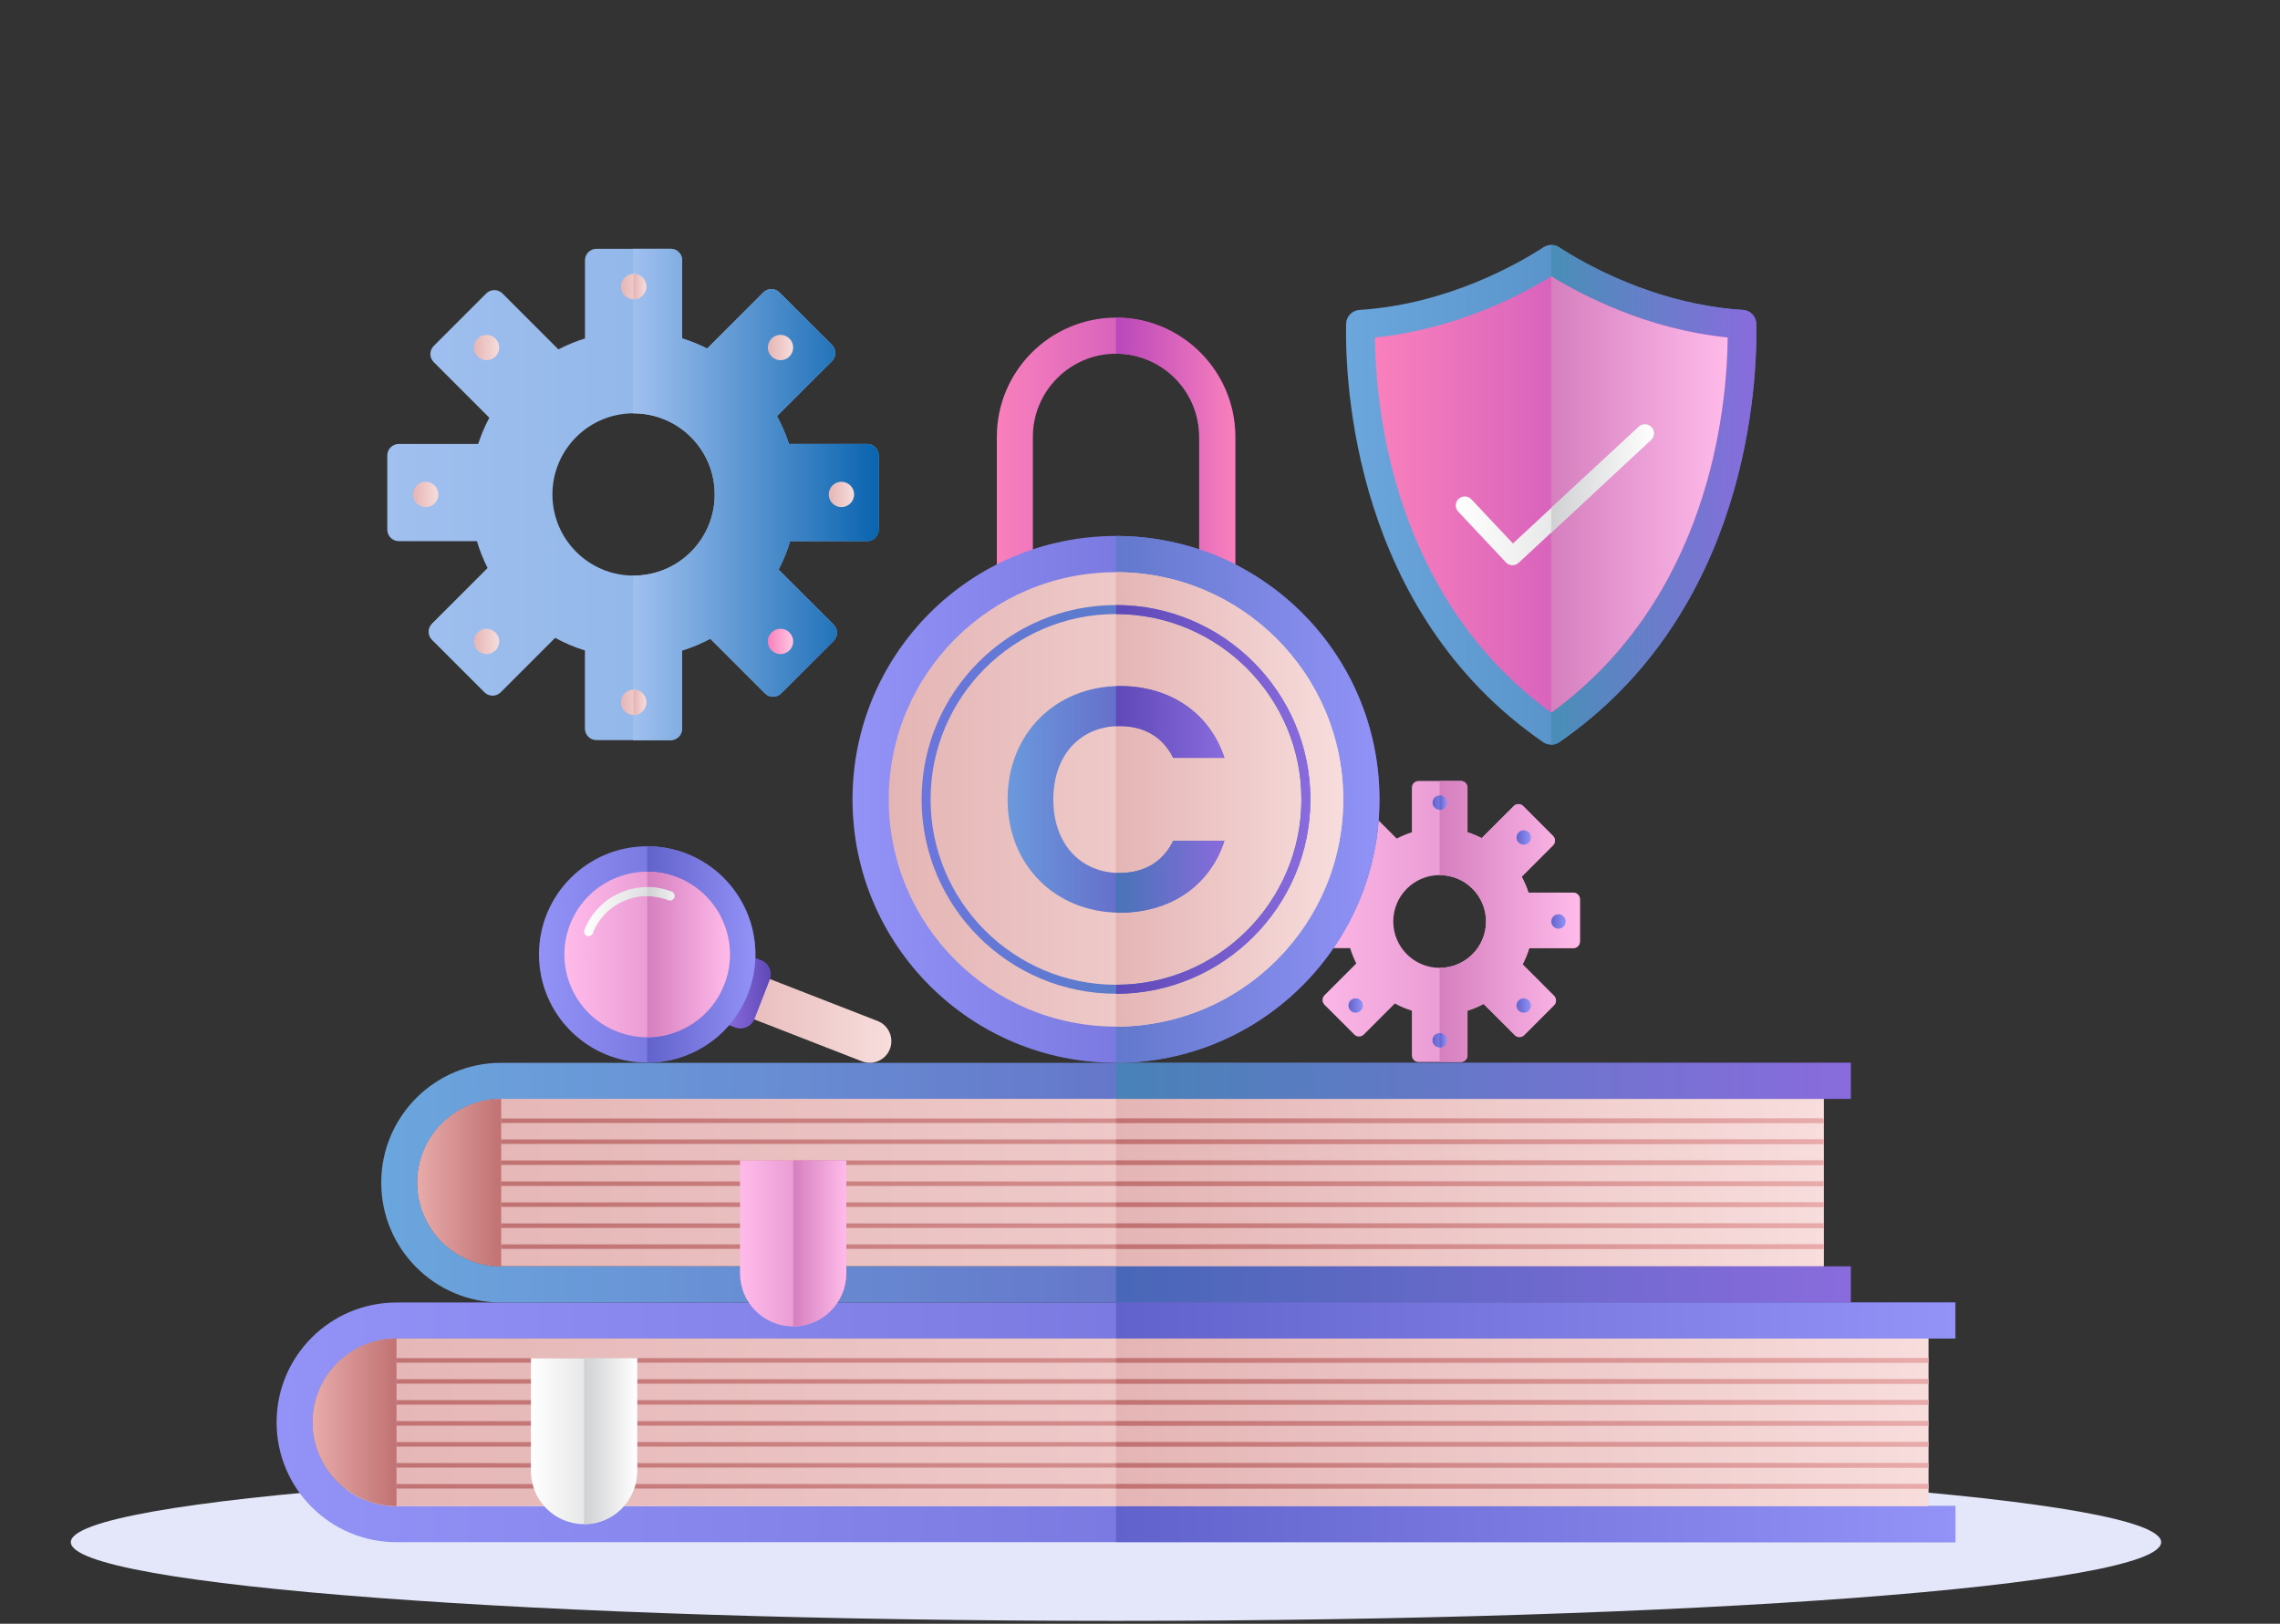 <?xml version="1.0" encoding="UTF-8"?> <svg xmlns="http://www.w3.org/2000/svg" width="358" height="255" viewBox="0 0 358 255" fill="none"><rect x="0" y="0" width="358" height="255" fill="#333333" stroke="none"/> <g clip-path="url(#clip0_88_4206)"> <path d="M175.229 254.55C265.865 254.55 339.339 249.016 339.339 242.19C339.339 235.364 265.865 229.83 175.229 229.83C84.594 229.83 11.119 235.364 11.119 242.19C11.119 249.016 84.594 254.55 175.229 254.55Z" fill="#E4E7F9"></path> <path d="M78.68 198.88C71.43 198.88 65.519 192.98 65.519 185.72C65.519 178.46 71.419 172.56 78.68 172.56H286.35V198.87H78.68V198.88Z" fill="url(#paint0_linear_88_4206)"></path> <path d="M286.35 172.569H175.23V198.879H286.35V172.569Z" fill="url(#paint1_linear_88_4206)"></path> <path d="M273.659 48.67C259.659 47.79 248.419 41.2 244.799 38.83C244.049 38.34 243.089 38.34 242.339 38.83C238.719 41.19 227.489 47.78 213.479 48.67C212.299 48.74 211.379 49.7 211.359 50.88C211.189 59.95 212.499 95.99 242.299 116.56C243.059 117.08 244.069 117.08 244.829 116.56C274.629 95.99 275.939 59.95 275.769 50.88C275.759 49.69 274.839 48.74 273.659 48.67Z" fill="url(#paint2_linear_88_4206)"></path> <path d="M273.66 48.67C259.66 47.79 248.42 41.2 244.8 38.83C244.43 38.59 244 38.46 243.57 38.46V116.94C244.01 116.94 244.45 116.81 244.83 116.55C274.63 95.98 275.94 59.94 275.77 50.87C275.76 49.69 274.84 48.74 273.66 48.67Z" fill="url(#paint3_linear_88_4206)"></path> <path d="M243.579 111.91C218.869 93.93 215.999 64.47 215.879 53C228.539 51.72 238.719 46.39 243.579 43.4C248.429 46.39 258.619 51.72 271.279 53C271.159 64.47 268.289 93.93 243.579 111.91Z" fill="url(#paint4_linear_88_4206)"></path> <path d="M136.171 69.72H123.881C123.381 68.2 122.751 66.73 122.001 65.35L130.631 56.72C131.341 56.01 131.341 54.86 130.631 54.16L122.401 45.93C121.691 45.22 120.541 45.22 119.841 45.93L111.031 54.74C109.781 54.11 108.471 53.57 107.111 53.15V40.88C107.111 39.88 106.301 39.07 105.301 39.07H93.66C92.66 39.07 91.85 39.88 91.85 40.88V53.15C90.4 53.6 89.01 54.18 87.68 54.87L78.9 46.09C78.191 45.38 77.04 45.38 76.341 46.09L68.111 54.32C67.4 55.03 67.4 56.18 68.111 56.88L76.831 65.6C76.13 66.91 75.55 68.29 75.081 69.72H62.62C61.62 69.72 60.81 70.53 60.81 71.53V83.17C60.81 84.17 61.62 84.98 62.62 84.98H74.88C75.32 86.45 75.88 87.86 76.561 89.2L67.831 97.93C67.121 98.64 67.121 99.79 67.831 100.49L76.061 108.72C76.77 109.43 77.921 109.43 78.621 108.72L87.171 100.17C88.65 100.98 90.21 101.65 91.841 102.15V114.42C91.841 115.42 92.65 116.23 93.65 116.23H105.291C106.291 116.23 107.101 115.42 107.101 114.42V102.15C108.641 101.67 110.121 101.05 111.521 100.3L120.101 108.88C120.811 109.59 121.961 109.59 122.661 108.88L130.891 100.65C131.601 99.94 131.601 98.79 130.891 98.09L122.251 89.45C122.991 88.03 123.601 86.54 124.061 84.98H136.161C137.161 84.98 137.971 84.17 137.971 83.17V71.54C137.981 70.53 137.171 69.72 136.171 69.72ZM99.481 90.39C92.441 90.39 86.74 84.69 86.74 77.65C86.74 70.61 92.441 64.91 99.481 64.91C106.521 64.91 112.221 70.61 112.221 77.65C112.221 84.69 106.511 90.39 99.481 90.39Z" fill="url(#paint5_linear_88_4206)"></path> <path d="M136.17 69.72H123.88C123.38 68.2 122.75 66.73 122 65.35L130.63 56.72C131.34 56.01 131.34 54.86 130.63 54.16L122.4 45.93C121.69 45.22 120.54 45.22 119.84 45.93L111.03 54.74C109.78 54.11 108.47 53.57 107.11 53.15V40.88C107.11 39.88 106.3 39.07 105.3 39.07H99.4V64.92C99.43 64.92 99.45 64.92 99.48 64.92C106.52 64.92 112.22 70.62 112.22 77.66C112.22 84.7 106.52 90.4 99.48 90.4C99.45 90.4 99.43 90.4 99.4 90.4V116.25H105.3C106.3 116.25 107.11 115.44 107.11 114.44V102.17C108.65 101.69 110.13 101.07 111.53 100.32L120.11 108.9C120.82 109.61 121.97 109.61 122.67 108.9L130.9 100.67C131.61 99.96 131.61 98.81 130.9 98.11L122.26 89.47C123 88.05 123.61 86.56 124.07 85H136.17C137.17 85 137.98 84.19 137.98 83.19V71.54C137.98 70.53 137.17 69.72 136.17 69.72Z" fill="url(#paint6_linear_88_4206)"></path> <path d="M97.49 110.291C97.49 109.191 98.38 108.301 99.48 108.301C100.58 108.301 101.47 109.191 101.47 110.291C101.47 111.391 100.58 112.281 99.48 112.281C98.38 112.281 97.49 111.391 97.49 110.291Z" fill="url(#paint7_linear_88_4206)"></path> <path d="M99.48 47.001C100.579 47.001 101.47 46.11 101.47 45.011C101.47 43.911 100.579 43.02 99.48 43.02C98.381 43.02 97.49 43.911 97.49 45.011C97.49 46.11 98.381 47.001 99.48 47.001Z" fill="url(#paint8_linear_88_4206)"></path> <path d="M99.481 47.001C100.58 47.001 101.47 46.111 101.47 45.011C101.47 43.91 100.58 43.02 99.481 43.02V47.001Z" fill="url(#paint9_linear_88_4206)"></path> <path d="M99.481 112.281C100.58 112.281 101.47 111.391 101.47 110.291C101.47 109.191 100.58 108.301 99.481 108.301V112.281Z" fill="url(#paint10_linear_88_4206)"></path> <path d="M123.959 55.981C123.179 56.761 121.929 56.761 121.149 55.981C120.369 55.201 120.369 53.951 121.149 53.171C121.929 52.391 123.179 52.391 123.959 53.171C124.739 53.951 124.729 55.201 123.959 55.981Z" fill="url(#paint11_linear_88_4206)"></path> <path d="M132.119 79.64C131.019 79.64 130.129 78.75 130.129 77.65C130.129 76.55 131.019 75.66 132.119 75.66C133.219 75.66 134.109 76.55 134.109 77.65C134.109 78.75 133.209 79.64 132.119 79.64Z" fill="url(#paint12_linear_88_4206)"></path> <path d="M66.84 79.64C67.94 79.64 68.83 78.75 68.83 77.65C68.83 76.55 67.94 75.66 66.84 75.66C65.74 75.66 64.85 76.55 64.85 77.65C64.85 78.75 65.74 79.64 66.84 79.64Z" fill="url(#paint13_linear_88_4206)"></path> <path d="M121.149 102.14C120.369 101.36 120.369 100.11 121.149 99.33C121.929 98.55 123.179 98.55 123.959 99.33C124.739 100.11 124.739 101.36 123.959 102.14C123.179 102.91 121.929 102.91 121.149 102.14Z" fill="url(#paint14_linear_88_4206)"></path> <path d="M74.99 99.33C75.77 98.55 77.02 98.55 77.8 99.33C78.58 100.11 78.58 101.36 77.8 102.14C77.02 102.92 75.77 102.92 74.99 102.14C74.22 101.36 74.22 100.11 74.99 99.33Z" fill="url(#paint15_linear_88_4206)"></path> <path d="M77.799 53.17C78.579 53.95 78.579 55.2 77.799 55.98C77.019 56.76 75.769 56.76 74.989 55.98C74.209 55.2 74.209 53.95 74.989 53.17C75.769 52.4 77.019 52.4 77.799 53.17Z" fill="url(#paint16_linear_88_4206)"></path> <path d="M247.029 140.18H239.999C239.719 139.31 239.359 138.47 238.929 137.68L243.859 132.75C244.259 132.35 244.259 131.69 243.859 131.28L239.159 126.58C238.759 126.18 238.099 126.18 237.689 126.58L232.649 131.62C231.929 131.26 231.189 130.94 230.419 130.7V123.69C230.419 123.12 229.959 122.65 229.379 122.65H222.729C222.159 122.65 221.689 123.11 221.689 123.69V130.7C220.859 130.96 220.069 131.3 219.309 131.69L214.279 126.66C213.879 126.26 213.219 126.26 212.809 126.66L208.109 131.36C207.709 131.76 207.709 132.42 208.109 132.83L213.099 137.82C212.699 138.57 212.369 139.36 212.099 140.17H204.979C204.409 140.17 203.939 140.63 203.939 141.21V147.86C203.939 148.43 204.399 148.9 204.979 148.9H211.999C212.249 149.74 212.579 150.54 212.959 151.31L207.959 156.31C207.559 156.71 207.559 157.37 207.959 157.78L212.659 162.48C213.059 162.88 213.719 162.88 214.129 162.48L219.019 157.59C219.859 158.05 220.759 158.43 221.689 158.73V165.74C221.689 166.31 222.149 166.78 222.729 166.78H229.379C229.949 166.78 230.419 166.32 230.419 165.74V158.73C231.299 158.46 232.139 158.1 232.949 157.67L237.849 162.57C238.249 162.97 238.909 162.97 239.319 162.57L244.019 157.87C244.419 157.47 244.419 156.81 244.019 156.4L239.079 151.46C239.499 150.65 239.849 149.8 240.119 148.91H247.039C247.609 148.91 248.079 148.45 248.079 147.87V141.22C248.069 140.64 247.599 140.18 247.029 140.18ZM226.049 151.99C222.029 151.99 218.769 148.73 218.769 144.71C218.769 140.69 222.029 137.43 226.049 137.43C230.069 137.43 233.329 140.69 233.329 144.71C233.339 148.73 230.079 151.99 226.049 151.99Z" fill="url(#paint17_linear_88_4206)"></path> <path d="M247.029 140.18H239.999C239.719 139.31 239.359 138.47 238.929 137.68L243.859 132.75C244.259 132.35 244.259 131.69 243.859 131.28L239.159 126.58C238.759 126.18 238.099 126.18 237.689 126.58L232.649 131.62C231.929 131.26 231.189 130.94 230.419 130.7V123.69C230.419 123.12 229.959 122.65 229.379 122.65H226.049V137.43C230.069 137.43 233.329 140.69 233.329 144.71C233.329 148.73 230.069 151.99 226.049 151.99V166.77H229.379C229.949 166.77 230.419 166.31 230.419 165.73V158.72C231.299 158.45 232.139 158.09 232.949 157.66L237.849 162.56C238.249 162.96 238.909 162.96 239.319 162.56L244.019 157.86C244.419 157.46 244.419 156.8 244.019 156.39L239.079 151.45C239.499 150.64 239.849 149.79 240.119 148.9H247.039C247.609 148.9 248.079 148.44 248.079 147.86V141.21C248.069 140.64 247.599 140.18 247.029 140.18Z" fill="url(#paint18_linear_88_4206)"></path> <path d="M226.05 164.5C226.674 164.5 227.18 163.994 227.18 163.37C227.18 162.746 226.674 162.24 226.05 162.24C225.426 162.24 224.92 162.746 224.92 163.37C224.92 163.994 225.426 164.5 226.05 164.5Z" fill="url(#paint19_linear_88_4206)"></path> <path d="M227.19 126.05C227.19 126.68 226.68 127.18 226.06 127.18C225.44 127.18 224.93 126.67 224.93 126.05C224.93 125.42 225.44 124.92 226.06 124.92C226.68 124.92 227.19 125.43 227.19 126.05Z" fill="url(#paint20_linear_88_4206)"></path> <path d="M226.049 127.19C226.679 127.19 227.179 126.68 227.179 126.06C227.179 125.43 226.669 124.93 226.049 124.93V127.19Z" fill="url(#paint21_linear_88_4206)"></path> <path d="M226.049 164.51C226.679 164.51 227.179 164 227.179 163.38C227.179 162.75 226.669 162.25 226.049 162.25V164.51Z" fill="url(#paint22_linear_88_4206)"></path> <path d="M239.249 132.65C239.873 132.65 240.379 132.144 240.379 131.52C240.379 130.896 239.873 130.39 239.249 130.39C238.625 130.39 238.119 130.896 238.119 131.52C238.119 132.144 238.625 132.65 239.249 132.65Z" fill="url(#paint23_linear_88_4206)"></path> <path d="M244.71 145.84C245.334 145.84 245.84 145.334 245.84 144.71C245.84 144.086 245.334 143.58 244.71 143.58C244.086 143.58 243.58 144.086 243.58 144.71C243.58 145.334 244.086 145.84 244.71 145.84Z" fill="url(#paint24_linear_88_4206)"></path> <path d="M207.39 145.84C208.014 145.84 208.52 145.334 208.52 144.71C208.52 144.086 208.014 143.58 207.39 143.58C206.766 143.58 206.26 144.086 206.26 144.71C206.26 145.334 206.766 145.84 207.39 145.84Z" fill="url(#paint25_linear_88_4206)"></path> <path d="M239.249 159.04C239.873 159.04 240.379 158.534 240.379 157.91C240.379 157.286 239.873 156.78 239.249 156.78C238.625 156.78 238.119 157.286 238.119 157.91C238.119 158.534 238.625 159.04 239.249 159.04Z" fill="url(#paint26_linear_88_4206)"></path> <path d="M212.86 159.04C213.485 159.04 213.99 158.534 213.99 157.91C213.99 157.286 213.485 156.78 212.86 156.78C212.236 156.78 211.73 157.286 211.73 157.91C211.73 158.534 212.236 159.04 212.86 159.04Z" fill="url(#paint27_linear_88_4206)"></path> <path d="M212.86 132.65C213.485 132.65 213.99 132.144 213.99 131.52C213.99 130.896 213.485 130.39 212.86 130.39C212.236 130.39 211.73 130.896 211.73 131.52C211.73 132.144 212.236 132.65 212.86 132.65Z" fill="url(#paint28_linear_88_4206)"></path> <path d="M62.25 210.21H307.03V204.55H62.25C51.86 204.55 43.43 212.98 43.43 223.37C43.43 233.76 51.86 242.19 62.25 242.19H307.03V236.53H62.25C55 236.53 49.09 230.63 49.09 223.37C49.1 216.11 55 210.21 62.25 210.21Z" fill="url(#paint29_linear_88_4206)"></path> <path d="M62.25 236.52C55 236.52 49.09 230.62 49.09 223.36C49.09 216.1 54.99 210.2 62.25 210.2H302.78V236.51H62.25V236.52Z" fill="url(#paint30_linear_88_4206)"></path> <path d="M49.1 223.37C49.1 230.62 55 236.53 62.26 236.53V210.22C55 210.21 49.1 216.11 49.1 223.37Z" fill="url(#paint31_linear_88_4206)"></path> <path d="M78.679 172.57H290.599V166.91H78.679C68.289 166.91 59.859 175.34 59.859 185.73C59.859 196.12 68.289 204.55 78.679 204.55H290.599V198.89H78.679C71.429 198.89 65.519 192.99 65.519 185.73C65.529 178.47 71.429 172.57 78.679 172.57Z" fill="url(#paint32_linear_88_4206)"></path> <path d="M286.35 175.65H78.68V176.36H286.35V175.65Z" fill="url(#paint33_linear_88_4206)"></path> <path d="M286.35 178.94H78.68V179.65H286.35V178.94Z" fill="url(#paint34_linear_88_4206)"></path> <path d="M286.35 182.24H78.68V182.95H286.35V182.24Z" fill="url(#paint35_linear_88_4206)"></path> <path d="M286.35 185.54H78.68V186.25H286.35V185.54Z" fill="url(#paint36_linear_88_4206)"></path> <path d="M286.35 188.83H78.68V189.54H286.35V188.83Z" fill="url(#paint37_linear_88_4206)"></path> <path d="M286.35 192.131H78.68V192.841H286.35V192.131Z" fill="url(#paint38_linear_88_4206)"></path> <path d="M286.35 195.42H78.68V196.13H286.35V195.42Z" fill="url(#paint39_linear_88_4206)"></path> <path d="M286.35 175.65H175.23V176.36H286.35V175.65Z" fill="url(#paint40_linear_88_4206)"></path> <path d="M286.35 178.94H175.23V179.65H286.35V178.94Z" fill="url(#paint41_linear_88_4206)"></path> <path d="M286.35 182.24H175.23V182.95H286.35V182.24Z" fill="url(#paint42_linear_88_4206)"></path> <path d="M286.35 185.54H175.23V186.25H286.35V185.54Z" fill="url(#paint43_linear_88_4206)"></path> <path d="M286.35 188.83H175.23V189.54H286.35V188.83Z" fill="url(#paint44_linear_88_4206)"></path> <path d="M286.35 192.131H175.23V192.841H286.35V192.131Z" fill="url(#paint45_linear_88_4206)"></path> <path d="M286.35 195.42H175.23V196.13H286.35V195.42Z" fill="url(#paint46_linear_88_4206)"></path> <path d="M65.529 185.73C65.529 192.98 71.429 198.89 78.689 198.89V172.58C71.429 172.57 65.529 178.47 65.529 185.73Z" fill="url(#paint47_linear_88_4206)"></path> <path d="M193.96 92.39H188.3V68.61C188.3 61.41 182.44 55.55 175.24 55.55C168.04 55.55 162.18 61.41 162.18 68.61V92.39H156.52V68.61C156.52 58.28 164.92 49.88 175.25 49.88C185.58 49.88 193.98 58.28 193.98 68.61V92.39H193.96Z" fill="url(#paint48_linear_88_4206)"></path> <path d="M175.23 49.88V55.54C182.43 55.54 188.29 61.4 188.29 68.6V92.38H193.95V68.61C193.96 58.28 185.56 49.88 175.23 49.88Z" fill="url(#paint49_linear_88_4206)"></path> <path d="M175.229 166.91C198.077 166.91 216.599 148.388 216.599 125.54C216.599 102.692 198.077 84.17 175.229 84.17C152.381 84.17 133.859 102.692 133.859 125.54C133.859 148.388 152.381 166.91 175.229 166.91Z" fill="url(#paint50_linear_88_4206)"></path> <path d="M216.599 125.54C216.599 102.69 198.079 84.17 175.229 84.17V166.91C198.079 166.91 216.599 148.38 216.599 125.54Z" fill="url(#paint51_linear_88_4206)"></path> <path d="M175.229 161.22C194.934 161.22 210.909 145.246 210.909 125.54C210.909 105.835 194.934 89.86 175.229 89.86C155.523 89.86 139.549 105.835 139.549 125.54C139.549 145.246 155.523 161.22 175.229 161.22Z" fill="url(#paint52_linear_88_4206)"></path> <path d="M210.909 125.54C210.909 105.83 194.939 89.86 175.229 89.86V161.22C194.939 161.22 210.909 145.24 210.909 125.54Z" fill="url(#paint53_linear_88_4206)"></path> <path d="M175.229 156.06C158.399 156.06 144.709 142.37 144.709 125.54C144.709 108.71 158.399 95.019 175.229 95.019C192.059 95.019 205.749 108.71 205.749 125.54C205.759 142.37 192.059 156.06 175.229 156.06ZM175.229 96.43C159.179 96.43 146.119 109.49 146.119 125.54C146.119 141.59 159.179 154.65 175.229 154.65C191.279 154.65 204.339 141.59 204.339 125.54C204.339 109.49 191.279 96.43 175.229 96.43Z" fill="url(#paint54_linear_88_4206)"></path> <path d="M205.76 125.54C205.76 108.71 192.07 95.019 175.24 95.019V96.439C191.29 96.439 204.35 109.5 204.35 125.55C204.35 141.6 191.29 154.66 175.24 154.66V156.08C192.06 156.06 205.76 142.37 205.76 125.54Z" fill="url(#paint55_linear_88_4206)"></path> <path d="M175.879 107.74C183.619 107.74 189.909 111.88 192.249 119.02H184.209C182.559 115.67 179.569 114.03 175.819 114.03C169.729 114.03 165.389 118.47 165.389 125.56C165.389 132.6 169.729 137.09 175.819 137.09C179.559 137.09 182.559 135.44 184.209 132.05H192.249C189.899 139.24 183.609 143.33 175.879 143.33C165.849 143.33 158.209 135.99 158.209 125.56C158.209 115.13 165.849 107.74 175.879 107.74Z" fill="url(#paint56_linear_88_4206)"></path> <path d="M175.879 107.74C175.659 107.74 175.449 107.75 175.229 107.75V114.05C175.429 114.04 175.629 114.02 175.829 114.02C179.569 114.02 182.569 115.67 184.219 119.01H192.259C189.909 111.88 183.619 107.74 175.879 107.74Z" fill="url(#paint57_linear_88_4206)"></path> <path d="M192.259 132.05H184.219C182.569 135.44 179.579 137.09 175.829 137.09C175.629 137.09 175.429 137.07 175.229 137.06V143.31C175.449 143.32 175.659 143.32 175.879 143.32C183.619 143.33 189.909 139.24 192.259 132.05Z" fill="url(#paint58_linear_88_4206)"></path> <path d="M139.73 164.741C139.05 166.491 137.08 167.351 135.33 166.671L111.35 157.331L113.82 151.001L137.8 160.341C139.54 161.021 140.41 162.991 139.73 164.741Z" fill="url(#paint59_linear_88_4206)"></path> <path d="M120.87 153.851L118.47 160.011C118 161.221 116.63 161.821 115.42 161.351L114.16 160.861L118.27 150.311L119.53 150.801C120.74 151.271 121.34 152.641 120.87 153.851Z" fill="url(#paint60_linear_88_4206)"></path> <path d="M101.619 166.88C111.002 166.88 118.609 159.274 118.609 149.89C118.609 140.507 111.002 132.9 101.619 132.9C92.236 132.9 84.629 140.507 84.629 149.89C84.629 159.274 92.236 166.88 101.619 166.88Z" fill="url(#paint61_linear_88_4206)"></path> <path d="M107.789 134.06C105.759 133.27 103.669 132.9 101.619 132.9V166.88C108.419 166.88 114.839 162.77 117.449 156.06C120.859 147.32 116.529 137.47 107.789 134.06Z" fill="url(#paint62_linear_88_4206)"></path> <path d="M106.34 137.781C113.03 140.391 116.34 147.921 113.73 154.611C111.12 161.301 103.59 164.611 96.9 162.001C90.21 159.391 86.9 151.861 89.51 145.171C92.12 138.481 99.65 135.181 106.34 137.781Z" fill="url(#paint63_linear_88_4206)"></path> <path d="M106.339 137.78C104.789 137.18 103.189 136.9 101.619 136.9V162.87C106.819 162.87 111.729 159.74 113.729 154.6C116.329 147.92 113.019 140.39 106.339 137.78Z" fill="url(#paint64_linear_88_4206)"></path> <path d="M92.418 147.02C92.329 147.02 92.249 147 92.159 146.97C91.799 146.83 91.618 146.42 91.758 146.05C93.879 140.62 100.018 137.92 105.458 140.03C105.818 140.17 105.998 140.58 105.858 140.95C105.718 141.31 105.308 141.5 104.938 141.35C100.228 139.52 94.909 141.85 93.079 146.56C92.969 146.85 92.698 147.02 92.418 147.02Z" fill="url(#paint65_linear_88_4206)"></path> <path d="M101.619 140.74C102.729 140.74 103.849 140.93 104.949 141.36C105.309 141.5 105.719 141.32 105.869 140.96C106.009 140.6 105.829 140.18 105.469 140.04C104.209 139.55 102.909 139.33 101.629 139.33V140.74H101.619Z" fill="url(#paint66_linear_88_4206)"></path> <path d="M243.58 43.4V111.91C268.29 93.92 271.16 64.47 271.28 53C258.62 51.72 248.43 46.39 243.58 43.4Z" fill="url(#paint67_linear_88_4206)"></path> <path d="M237.489 88.77C237.109 88.77 236.739 88.62 236.459 88.32L228.969 80.35C228.429 79.78 228.459 78.88 229.029 78.35C229.599 77.81 230.499 77.84 231.029 78.41L237.559 85.35L257.319 67C257.889 66.47 258.789 66.5 259.319 67.07C259.849 67.64 259.819 68.54 259.249 69.07L238.459 88.38C238.189 88.65 237.839 88.77 237.489 88.77Z" fill="url(#paint68_linear_88_4206)"></path> <path d="M257.32 67.01L243.58 79.77V83.64L259.25 69.09C259.82 68.56 259.86 67.66 259.32 67.09C258.79 66.51 257.89 66.48 257.32 67.01Z" fill="url(#paint69_linear_88_4206)"></path> <path d="M290.6 198.88H175.23V204.54H290.6V198.88Z" fill="url(#paint70_linear_88_4206)"></path> <path d="M290.6 166.91H175.23V172.57H290.6V166.91Z" fill="url(#paint71_linear_88_4206)"></path> <path d="M307.03 204.55H175.23V210.21H307.03V204.55Z" fill="url(#paint72_linear_88_4206)"></path> <path d="M307.03 236.52H175.23V242.18H307.03V236.52Z" fill="url(#paint73_linear_88_4206)"></path> <path d="M302.78 210.21H175.23V236.52H302.78V210.21Z" fill="url(#paint74_linear_88_4206)"></path> <path d="M302.78 213.29H62.25V214H302.78V213.29Z" fill="url(#paint75_linear_88_4206)"></path> <path d="M302.78 216.59H62.25V217.3H302.78V216.59Z" fill="url(#paint76_linear_88_4206)"></path> <path d="M302.78 219.88H62.25V220.59H302.78V219.88Z" fill="url(#paint77_linear_88_4206)"></path> <path d="M302.78 223.18H62.25V223.89H302.78V223.18Z" fill="url(#paint78_linear_88_4206)"></path> <path d="M302.78 226.47H62.25V227.18H302.78V226.47Z" fill="url(#paint79_linear_88_4206)"></path> <path d="M302.78 229.771H62.25V230.48H302.78V229.771Z" fill="url(#paint80_linear_88_4206)"></path> <path d="M302.78 233.06H62.25V233.77H302.78V233.06Z" fill="url(#paint81_linear_88_4206)"></path> <path d="M302.78 213.29H175.23V214H302.78V213.29Z" fill="url(#paint82_linear_88_4206)"></path> <path d="M302.78 216.59H175.23V217.3H302.78V216.59Z" fill="url(#paint83_linear_88_4206)"></path> <path d="M302.78 219.88H175.23V220.59H302.78V219.88Z" fill="url(#paint84_linear_88_4206)"></path> <path d="M302.78 223.18H175.23V223.89H302.78V223.18Z" fill="url(#paint85_linear_88_4206)"></path> <path d="M302.78 226.47H175.23V227.18H302.78V226.47Z" fill="url(#paint86_linear_88_4206)"></path> <path d="M302.78 229.771H175.23V230.48H302.78V229.771Z" fill="url(#paint87_linear_88_4206)"></path> <path d="M302.78 233.06H175.23V233.77H302.78V233.06Z" fill="url(#paint88_linear_88_4206)"></path> <path d="M124.539 208.31C119.929 208.31 116.199 204.58 116.199 199.97V182.24H132.879V199.97C132.879 204.57 129.149 208.31 124.539 208.31Z" fill="url(#paint89_linear_88_4206)"></path> <path d="M124.539 208.31C129.149 208.31 132.879 204.58 132.879 199.97V182.24H124.539V208.31V208.31Z" fill="url(#paint90_linear_88_4206)"></path> <path d="M91.709 239.36C87.099 239.36 83.369 235.63 83.369 231.02V213.29H100.049V231.02C100.049 235.62 96.319 239.36 91.709 239.36Z" fill="url(#paint91_linear_88_4206)"></path> <path d="M91.709 239.36C96.319 239.36 100.049 235.63 100.049 231.02V213.29H91.709V239.36Z" fill="url(#paint92_linear_88_4206)"></path> </g> <defs> <linearGradient id="paint0_linear_88_4206" x1="65.528" y1="185.726" x2="286.352" y2="185.726" gradientUnits="userSpaceOnUse"> <stop stop-color="#E5B5B5"></stop> <stop offset="1" stop-color="#F7DDDC"></stop> </linearGradient> <linearGradient id="paint1_linear_88_4206" x1="175.233" y1="185.725" x2="286.353" y2="185.725" gradientUnits="userSpaceOnUse"> <stop stop-color="#E5B5B5"></stop> <stop offset="1" stop-color="#F7DDDC"></stop> </linearGradient> <linearGradient id="paint2_linear_88_4206" x1="211.363" y1="77.703" x2="275.793" y2="77.703" gradientUnits="userSpaceOnUse"> <stop stop-color="#6BA6DD"></stop> <stop offset="0.999" stop-color="#4882B7"></stop> </linearGradient> <linearGradient id="paint3_linear_88_4206" x1="243.579" y1="77.703" x2="275.794" y2="77.703" gradientUnits="userSpaceOnUse"> <stop offset="0.001" stop-color="#488FB7"></stop> <stop offset="1" stop-color="#896BDD"></stop> </linearGradient> <linearGradient id="paint4_linear_88_4206" x1="215.881" y1="77.654" x2="271.274" y2="77.654" gradientUnits="userSpaceOnUse"> <stop stop-color="#F980BC"></stop> <stop offset="0.998" stop-color="#B947BB"></stop> </linearGradient> <linearGradient id="paint5_linear_88_4206" x1="60.807" y1="77.654" x2="137.983" y2="77.654" gradientUnits="userSpaceOnUse"> <stop stop-color="#A0C0EF"></stop> <stop offset="0.999" stop-color="#86B0E4"></stop> </linearGradient> <linearGradient id="paint6_linear_88_4206" x1="99.395" y1="77.654" x2="137.983" y2="77.654" gradientUnits="userSpaceOnUse"> <stop offset="0.001" stop-color="#A0C0EF"></stop> <stop offset="1" stop-color="#0964AF"></stop> </linearGradient> <linearGradient id="paint7_linear_88_4206" x1="97.491" y1="110.294" x2="101.461" y2="110.294" gradientUnits="userSpaceOnUse"> <stop stop-color="#E5B5B5"></stop> <stop offset="1" stop-color="#F7DDDC"></stop> </linearGradient> <linearGradient id="paint8_linear_88_4206" x1="97.491" y1="45.015" x2="101.461" y2="45.015" gradientUnits="userSpaceOnUse"> <stop stop-color="#E5B5B5"></stop> <stop offset="1" stop-color="#F7DDDC"></stop> </linearGradient> <linearGradient id="paint9_linear_88_4206" x1="99.476" y1="45.015" x2="101.461" y2="45.015" gradientUnits="userSpaceOnUse"> <stop stop-color="#E5B5B5"></stop> <stop offset="1" stop-color="#F7DDDC"></stop> </linearGradient> <linearGradient id="paint10_linear_88_4206" x1="99.476" y1="110.294" x2="101.461" y2="110.294" gradientUnits="userSpaceOnUse"> <stop stop-color="#E5B5B5"></stop> <stop offset="1" stop-color="#F7DDDC"></stop> </linearGradient> <linearGradient id="paint11_linear_88_4206" x1="120.57" y1="54.575" x2="124.54" y2="54.575" gradientUnits="userSpaceOnUse"> <stop stop-color="#E5B5B5"></stop> <stop offset="1" stop-color="#F7DDDC"></stop> </linearGradient> <linearGradient id="paint12_linear_88_4206" x1="130.129" y1="77.654" x2="134.1" y2="77.654" gradientUnits="userSpaceOnUse"> <stop stop-color="#E5B5B5"></stop> <stop offset="1" stop-color="#F7DDDC"></stop> </linearGradient> <linearGradient id="paint13_linear_88_4206" x1="64.851" y1="77.654" x2="68.821" y2="77.654" gradientUnits="userSpaceOnUse"> <stop stop-color="#E5B5B5"></stop> <stop offset="1" stop-color="#F7DDDC"></stop> </linearGradient> <linearGradient id="paint14_linear_88_4206" x1="120.57" y1="100.734" x2="124.54" y2="100.734" gradientUnits="userSpaceOnUse"> <stop stop-color="#F980BC"></stop> <stop offset="1" stop-color="#FFC7E3"></stop> </linearGradient> <linearGradient id="paint15_linear_88_4206" x1="74.41" y1="100.734" x2="78.381" y2="100.734" gradientUnits="userSpaceOnUse"> <stop stop-color="#E5B5B5"></stop> <stop offset="1" stop-color="#F7DDDC"></stop> </linearGradient> <linearGradient id="paint16_linear_88_4206" x1="74.41" y1="54.575" x2="78.381" y2="54.575" gradientUnits="userSpaceOnUse"> <stop stop-color="#E5B5B5"></stop> <stop offset="1" stop-color="#F7DDDC"></stop> </linearGradient> <linearGradient id="paint17_linear_88_4206" x1="203.947" y1="144.712" x2="248.067" y2="144.712" gradientUnits="userSpaceOnUse"> <stop stop-color="#FFBBEA"></stop> <stop offset="0.998" stop-color="#D67FBF"></stop> </linearGradient> <linearGradient id="paint18_linear_88_4206" x1="226.053" y1="144.712" x2="248.067" y2="144.712" gradientUnits="userSpaceOnUse"> <stop offset="0.002" stop-color="#D67FBF"></stop> <stop offset="1" stop-color="#FFBBEA"></stop> </linearGradient> <linearGradient id="paint19_linear_88_4206" x1="224.919" y1="163.371" x2="227.189" y2="163.371" gradientUnits="userSpaceOnUse"> <stop offset="0.002" stop-color="#6262CC"></stop> <stop offset="1" stop-color="#9292F7"></stop> </linearGradient> <linearGradient id="paint20_linear_88_4206" x1="224.919" y1="126.052" x2="227.189" y2="126.052" gradientUnits="userSpaceOnUse"> <stop offset="0.002" stop-color="#6262CC"></stop> <stop offset="1" stop-color="#9292F7"></stop> </linearGradient> <linearGradient id="paint21_linear_88_4206" x1="226.053" y1="126.052" x2="227.188" y2="126.052" gradientUnits="userSpaceOnUse"> <stop offset="0.002" stop-color="#6262CC"></stop> <stop offset="1" stop-color="#9292F7"></stop> </linearGradient> <linearGradient id="paint22_linear_88_4206" x1="226.053" y1="163.37" x2="227.188" y2="163.37" gradientUnits="userSpaceOnUse"> <stop offset="0.002" stop-color="#6262CC"></stop> <stop offset="1" stop-color="#9292F7"></stop> </linearGradient> <linearGradient id="paint23_linear_88_4206" x1="238.112" y1="131.517" x2="240.382" y2="131.517" gradientUnits="userSpaceOnUse"> <stop offset="0.002" stop-color="#6262CC"></stop> <stop offset="1" stop-color="#9292F7"></stop> </linearGradient> <linearGradient id="paint24_linear_88_4206" x1="243.579" y1="144.711" x2="245.848" y2="144.711" gradientUnits="userSpaceOnUse"> <stop offset="0.002" stop-color="#6262CC"></stop> <stop offset="1" stop-color="#9292F7"></stop> </linearGradient> <linearGradient id="paint25_linear_88_4206" x1="206.26" y1="144.711" x2="208.53" y2="144.711" gradientUnits="userSpaceOnUse"> <stop offset="0.002" stop-color="#6262CC"></stop> <stop offset="1" stop-color="#9292F7"></stop> </linearGradient> <linearGradient id="paint26_linear_88_4206" x1="238.112" y1="157.905" x2="240.382" y2="157.905" gradientUnits="userSpaceOnUse"> <stop offset="0.002" stop-color="#6262CC"></stop> <stop offset="1" stop-color="#9292F7"></stop> </linearGradient> <linearGradient id="paint27_linear_88_4206" x1="211.726" y1="157.905" x2="213.995" y2="157.905" gradientUnits="userSpaceOnUse"> <stop offset="0.002" stop-color="#6262CC"></stop> <stop offset="1" stop-color="#9292F7"></stop> </linearGradient> <linearGradient id="paint28_linear_88_4206" x1="211.726" y1="131.517" x2="213.995" y2="131.517" gradientUnits="userSpaceOnUse"> <stop offset="0.002" stop-color="#6262CC"></stop> <stop offset="1" stop-color="#9292F7"></stop> </linearGradient> <linearGradient id="paint29_linear_88_4206" x1="43.433" y1="223.368" x2="307.031" y2="223.368" gradientUnits="userSpaceOnUse"> <stop stop-color="#9292F7"></stop> <stop offset="0.998" stop-color="#6262CC"></stop> </linearGradient> <linearGradient id="paint30_linear_88_4206" x1="49.098" y1="223.368" x2="302.783" y2="223.368" gradientUnits="userSpaceOnUse"> <stop stop-color="#E5B5B5"></stop> <stop offset="1" stop-color="#F7DDDC"></stop> </linearGradient> <linearGradient id="paint31_linear_88_4206" x1="49.098" y1="223.367" x2="62.254" y2="223.367" gradientUnits="userSpaceOnUse"> <stop offset="0.002" stop-color="#E8AAAA"></stop> <stop offset="0.999" stop-color="#C17272"></stop> </linearGradient> <linearGradient id="paint32_linear_88_4206" x1="59.864" y1="185.726" x2="290.6" y2="185.726" gradientUnits="userSpaceOnUse"> <stop stop-color="#6BA6DD"></stop> <stop offset="0.999" stop-color="#5F48B7"></stop> </linearGradient> <linearGradient id="paint33_linear_88_4206" x1="78.685" y1="176.004" x2="286.352" y2="176.004" gradientUnits="userSpaceOnUse"> <stop offset="0.001" stop-color="#C17272"></stop> <stop offset="0.998" stop-color="#E8AAAA"></stop> </linearGradient> <linearGradient id="paint34_linear_88_4206" x1="78.685" y1="179.299" x2="286.352" y2="179.299" gradientUnits="userSpaceOnUse"> <stop offset="0.001" stop-color="#C17272"></stop> <stop offset="0.998" stop-color="#E8AAAA"></stop> </linearGradient> <linearGradient id="paint35_linear_88_4206" x1="78.685" y1="182.594" x2="286.352" y2="182.594" gradientUnits="userSpaceOnUse"> <stop offset="0.001" stop-color="#C17272"></stop> <stop offset="0.998" stop-color="#E8AAAA"></stop> </linearGradient> <linearGradient id="paint36_linear_88_4206" x1="78.685" y1="185.889" x2="286.352" y2="185.889" gradientUnits="userSpaceOnUse"> <stop offset="0.001" stop-color="#C17272"></stop> <stop offset="0.998" stop-color="#E8AAAA"></stop> </linearGradient> <linearGradient id="paint37_linear_88_4206" x1="78.685" y1="189.185" x2="286.352" y2="189.185" gradientUnits="userSpaceOnUse"> <stop offset="0.001" stop-color="#C17272"></stop> <stop offset="0.998" stop-color="#E8AAAA"></stop> </linearGradient> <linearGradient id="paint38_linear_88_4206" x1="78.685" y1="192.481" x2="286.352" y2="192.481" gradientUnits="userSpaceOnUse"> <stop offset="0.001" stop-color="#C17272"></stop> <stop offset="0.998" stop-color="#E8AAAA"></stop> </linearGradient> <linearGradient id="paint39_linear_88_4206" x1="78.685" y1="195.776" x2="286.352" y2="195.776" gradientUnits="userSpaceOnUse"> <stop offset="0.001" stop-color="#C17272"></stop> <stop offset="0.998" stop-color="#E8AAAA"></stop> </linearGradient> <linearGradient id="paint40_linear_88_4206" x1="175.233" y1="176.004" x2="286.353" y2="176.004" gradientUnits="userSpaceOnUse"> <stop offset="0.001" stop-color="#C17272"></stop> <stop offset="0.998" stop-color="#E8AAAA"></stop> </linearGradient> <linearGradient id="paint41_linear_88_4206" x1="175.233" y1="179.299" x2="286.353" y2="179.299" gradientUnits="userSpaceOnUse"> <stop offset="0.001" stop-color="#C17272"></stop> <stop offset="0.998" stop-color="#E8AAAA"></stop> </linearGradient> <linearGradient id="paint42_linear_88_4206" x1="175.233" y1="182.594" x2="286.353" y2="182.594" gradientUnits="userSpaceOnUse"> <stop offset="0.001" stop-color="#C17272"></stop> <stop offset="0.998" stop-color="#E8AAAA"></stop> </linearGradient> <linearGradient id="paint43_linear_88_4206" x1="175.233" y1="185.889" x2="286.353" y2="185.889" gradientUnits="userSpaceOnUse"> <stop offset="0.001" stop-color="#C17272"></stop> <stop offset="0.998" stop-color="#E8AAAA"></stop> </linearGradient> <linearGradient id="paint44_linear_88_4206" x1="175.233" y1="189.185" x2="286.353" y2="189.185" gradientUnits="userSpaceOnUse"> <stop offset="0.001" stop-color="#C17272"></stop> <stop offset="0.998" stop-color="#E8AAAA"></stop> </linearGradient> <linearGradient id="paint45_linear_88_4206" x1="175.233" y1="192.481" x2="286.353" y2="192.481" gradientUnits="userSpaceOnUse"> <stop offset="0.001" stop-color="#C17272"></stop> <stop offset="0.998" stop-color="#E8AAAA"></stop> </linearGradient> <linearGradient id="paint46_linear_88_4206" x1="175.233" y1="195.776" x2="286.353" y2="195.776" gradientUnits="userSpaceOnUse"> <stop offset="0.001" stop-color="#C17272"></stop> <stop offset="0.998" stop-color="#E8AAAA"></stop> </linearGradient> <linearGradient id="paint47_linear_88_4206" x1="65.528" y1="185.726" x2="78.684" y2="185.726" gradientUnits="userSpaceOnUse"> <stop offset="0.002" stop-color="#E8AAAA"></stop> <stop offset="0.999" stop-color="#C17272"></stop> </linearGradient> <linearGradient id="paint48_linear_88_4206" x1="156.505" y1="71.136" x2="193.958" y2="71.136" gradientUnits="userSpaceOnUse"> <stop stop-color="#F980BC"></stop> <stop offset="0.998" stop-color="#B947BB"></stop> </linearGradient> <linearGradient id="paint49_linear_88_4206" x1="175.233" y1="71.136" x2="193.959" y2="71.136" gradientUnits="userSpaceOnUse"> <stop offset="0.002" stop-color="#B947BB"></stop> <stop offset="1" stop-color="#F980BC"></stop> </linearGradient> <linearGradient id="paint50_linear_88_4206" x1="133.863" y1="125.537" x2="216.6" y2="125.537" gradientUnits="userSpaceOnUse"> <stop stop-color="#9292F7"></stop> <stop offset="0.998" stop-color="#6262CC"></stop> </linearGradient> <linearGradient id="paint51_linear_88_4206" x1="175.231" y1="125.537" x2="216.599" y2="125.537" gradientUnits="userSpaceOnUse"> <stop offset="0.002" stop-color="#6279CC"></stop> <stop offset="1" stop-color="#9292F7"></stop> </linearGradient> <linearGradient id="paint52_linear_88_4206" x1="139.551" y1="125.537" x2="210.911" y2="125.537" gradientUnits="userSpaceOnUse"> <stop stop-color="#E5B5B5"></stop> <stop offset="1" stop-color="#F7DDDC"></stop> </linearGradient> <linearGradient id="paint53_linear_88_4206" x1="175.231" y1="125.537" x2="210.911" y2="125.537" gradientUnits="userSpaceOnUse"> <stop stop-color="#E5B5B5"></stop> <stop offset="1" stop-color="#F7DDDC"></stop> </linearGradient> <linearGradient id="paint54_linear_88_4206" x1="144.707" y1="125.536" x2="205.755" y2="125.536" gradientUnits="userSpaceOnUse"> <stop stop-color="#6B76DD"></stop> <stop offset="0.999" stop-color="#4882B7"></stop> </linearGradient> <linearGradient id="paint55_linear_88_4206" x1="175.232" y1="125.536" x2="205.756" y2="125.536" gradientUnits="userSpaceOnUse"> <stop offset="0.001" stop-color="#5F48B7"></stop> <stop offset="1" stop-color="#896BDD"></stop> </linearGradient> <linearGradient id="paint56_linear_88_4206" x1="158.208" y1="125.537" x2="192.254" y2="125.537" gradientUnits="userSpaceOnUse"> <stop stop-color="#6B99DD"></stop> <stop offset="0.61" stop-color="#6467C6"></stop> <stop offset="0.999" stop-color="#5F48B7"></stop> </linearGradient> <linearGradient id="paint57_linear_88_4206" x1="175.231" y1="113.381" x2="192.254" y2="113.381" gradientUnits="userSpaceOnUse"> <stop offset="0.001" stop-color="#5F48B7"></stop> <stop offset="1" stop-color="#896BDD"></stop> </linearGradient> <linearGradient id="paint58_linear_88_4206" x1="175.231" y1="137.692" x2="192.254" y2="137.692" gradientUnits="userSpaceOnUse"> <stop offset="0.001" stop-color="#4874B7"></stop> <stop offset="1" stop-color="#896BDD"></stop> </linearGradient> <linearGradient id="paint59_linear_88_4206" x1="111.349" y1="158.953" x2="139.961" y2="158.953" gradientUnits="userSpaceOnUse"> <stop stop-color="#E5B5B5"></stop> <stop offset="1" stop-color="#F7DDDC"></stop> </linearGradient> <linearGradient id="paint60_linear_88_4206" x1="114.158" y1="155.906" x2="121.034" y2="155.906" gradientUnits="userSpaceOnUse"> <stop stop-color="#896BDD"></stop> <stop offset="0.999" stop-color="#5F48B7"></stop> </linearGradient> <linearGradient id="paint61_linear_88_4206" x1="84.621" y1="149.893" x2="118.615" y2="149.893" gradientUnits="userSpaceOnUse"> <stop stop-color="#9292F7"></stop> <stop offset="0.998" stop-color="#6262CC"></stop> </linearGradient> <linearGradient id="paint62_linear_88_4206" x1="101.618" y1="149.893" x2="118.615" y2="149.893" gradientUnits="userSpaceOnUse"> <stop offset="0.002" stop-color="#6262CC"></stop> <stop offset="1" stop-color="#9292F7"></stop> </linearGradient> <linearGradient id="paint63_linear_88_4206" x1="88.619" y1="149.894" x2="114.617" y2="149.894" gradientUnits="userSpaceOnUse"> <stop stop-color="#FFBBEA"></stop> <stop offset="0.998" stop-color="#D67FBF"></stop> </linearGradient> <linearGradient id="paint64_linear_88_4206" x1="101.618" y1="149.893" x2="114.617" y2="149.893" gradientUnits="userSpaceOnUse"> <stop offset="0.002" stop-color="#D67FBF"></stop> <stop offset="1" stop-color="#FFBBEA"></stop> </linearGradient> <linearGradient id="paint65_linear_88_4206" x1="91.712" y1="143.167" x2="105.908" y2="143.167" gradientUnits="userSpaceOnUse"> <stop stop-color="white"></stop> <stop offset="0.996" stop-color="#D0D1D3"></stop> </linearGradient> <linearGradient id="paint66_linear_88_4206" x1="101.618" y1="140.365" x2="105.909" y2="140.365" gradientUnits="userSpaceOnUse"> <stop offset="0.003" stop-color="#D0D1D3"></stop> <stop offset="1" stop-color="#F1F1F2"></stop> </linearGradient> <linearGradient id="paint67_linear_88_4206" x1="243.579" y1="77.654" x2="271.275" y2="77.654" gradientUnits="userSpaceOnUse"> <stop offset="0.002" stop-color="#D67FBF"></stop> <stop offset="1" stop-color="#FFBBEA"></stop> </linearGradient> <linearGradient id="paint68_linear_88_4206" x1="228.585" y1="77.703" x2="259.699" y2="77.703" gradientUnits="userSpaceOnUse"> <stop stop-color="white"></stop> <stop offset="0.996" stop-color="#D0D1D3"></stop> </linearGradient> <linearGradient id="paint69_linear_88_4206" x1="243.579" y1="75.136" x2="259.7" y2="75.136" gradientUnits="userSpaceOnUse"> <stop offset="0.004" stop-color="#D0D1D3"></stop> <stop offset="1" stop-color="white"></stop> </linearGradient> <linearGradient id="paint70_linear_88_4206" x1="175.233" y1="201.715" x2="290.601" y2="201.715" gradientUnits="userSpaceOnUse"> <stop offset="0.001" stop-color="#4867B7"></stop> <stop offset="1" stop-color="#896BDD"></stop> </linearGradient> <linearGradient id="paint71_linear_88_4206" x1="175.233" y1="169.737" x2="290.601" y2="169.737" gradientUnits="userSpaceOnUse"> <stop offset="0.001" stop-color="#4882B7"></stop> <stop offset="1" stop-color="#896BDD"></stop> </linearGradient> <linearGradient id="paint72_linear_88_4206" x1="175.233" y1="207.379" x2="307.031" y2="207.379" gradientUnits="userSpaceOnUse"> <stop offset="0.002" stop-color="#6262CC"></stop> <stop offset="1" stop-color="#9292F7"></stop> </linearGradient> <linearGradient id="paint73_linear_88_4206" x1="175.233" y1="239.356" x2="307.031" y2="239.356" gradientUnits="userSpaceOnUse"> <stop offset="0.002" stop-color="#6262CC"></stop> <stop offset="1" stop-color="#9292F7"></stop> </linearGradient> <linearGradient id="paint74_linear_88_4206" x1="175.233" y1="223.368" x2="302.783" y2="223.368" gradientUnits="userSpaceOnUse"> <stop stop-color="#E5B5B5"></stop> <stop offset="1" stop-color="#F7DDDC"></stop> </linearGradient> <linearGradient id="paint75_linear_88_4206" x1="62.254" y1="213.645" x2="302.783" y2="213.645" gradientUnits="userSpaceOnUse"> <stop offset="0.001" stop-color="#C17272"></stop> <stop offset="0.998" stop-color="#E8AAAA"></stop> </linearGradient> <linearGradient id="paint76_linear_88_4206" x1="62.254" y1="216.94" x2="302.783" y2="216.94" gradientUnits="userSpaceOnUse"> <stop offset="0.001" stop-color="#C17272"></stop> <stop offset="0.998" stop-color="#E8AAAA"></stop> </linearGradient> <linearGradient id="paint77_linear_88_4206" x1="62.254" y1="220.236" x2="302.783" y2="220.236" gradientUnits="userSpaceOnUse"> <stop offset="0.001" stop-color="#C17272"></stop> <stop offset="0.998" stop-color="#E8AAAA"></stop> </linearGradient> <linearGradient id="paint78_linear_88_4206" x1="62.254" y1="223.531" x2="302.783" y2="223.531" gradientUnits="userSpaceOnUse"> <stop offset="0.001" stop-color="#C17272"></stop> <stop offset="0.998" stop-color="#E8AAAA"></stop> </linearGradient> <linearGradient id="paint79_linear_88_4206" x1="62.254" y1="226.826" x2="302.783" y2="226.826" gradientUnits="userSpaceOnUse"> <stop offset="0.001" stop-color="#C17272"></stop> <stop offset="0.998" stop-color="#E8AAAA"></stop> </linearGradient> <linearGradient id="paint80_linear_88_4206" x1="62.254" y1="230.122" x2="302.783" y2="230.122" gradientUnits="userSpaceOnUse"> <stop offset="0.001" stop-color="#C17272"></stop> <stop offset="0.998" stop-color="#E8AAAA"></stop> </linearGradient> <linearGradient id="paint81_linear_88_4206" x1="62.254" y1="233.417" x2="302.783" y2="233.417" gradientUnits="userSpaceOnUse"> <stop offset="0.001" stop-color="#C17272"></stop> <stop offset="0.998" stop-color="#E8AAAA"></stop> </linearGradient> <linearGradient id="paint82_linear_88_4206" x1="175.233" y1="213.645" x2="302.783" y2="213.645" gradientUnits="userSpaceOnUse"> <stop offset="0.001" stop-color="#C17272"></stop> <stop offset="0.998" stop-color="#E8AAAA"></stop> </linearGradient> <linearGradient id="paint83_linear_88_4206" x1="175.233" y1="216.94" x2="302.783" y2="216.94" gradientUnits="userSpaceOnUse"> <stop offset="0.001" stop-color="#C17272"></stop> <stop offset="0.998" stop-color="#E8AAAA"></stop> </linearGradient> <linearGradient id="paint84_linear_88_4206" x1="175.233" y1="220.236" x2="302.783" y2="220.236" gradientUnits="userSpaceOnUse"> <stop offset="0.001" stop-color="#C17272"></stop> <stop offset="0.998" stop-color="#E8AAAA"></stop> </linearGradient> <linearGradient id="paint85_linear_88_4206" x1="175.233" y1="223.531" x2="302.783" y2="223.531" gradientUnits="userSpaceOnUse"> <stop offset="0.001" stop-color="#C17272"></stop> <stop offset="0.998" stop-color="#E8AAAA"></stop> </linearGradient> <linearGradient id="paint86_linear_88_4206" x1="175.233" y1="226.826" x2="302.783" y2="226.826" gradientUnits="userSpaceOnUse"> <stop offset="0.001" stop-color="#C17272"></stop> <stop offset="0.998" stop-color="#E8AAAA"></stop> </linearGradient> <linearGradient id="paint87_linear_88_4206" x1="175.233" y1="230.122" x2="302.783" y2="230.122" gradientUnits="userSpaceOnUse"> <stop offset="0.001" stop-color="#C17272"></stop> <stop offset="0.998" stop-color="#E8AAAA"></stop> </linearGradient> <linearGradient id="paint88_linear_88_4206" x1="175.233" y1="233.417" x2="302.783" y2="233.417" gradientUnits="userSpaceOnUse"> <stop offset="0.001" stop-color="#C17272"></stop> <stop offset="0.998" stop-color="#E8AAAA"></stop> </linearGradient> <linearGradient id="paint89_linear_88_4206" x1="116.2" y1="195.273" x2="132.88" y2="195.273" gradientUnits="userSpaceOnUse"> <stop stop-color="#FFBBEA"></stop> <stop offset="0.998" stop-color="#D67FBF"></stop> </linearGradient> <linearGradient id="paint90_linear_88_4206" x1="124.54" y1="195.273" x2="132.879" y2="195.273" gradientUnits="userSpaceOnUse"> <stop offset="0.002" stop-color="#D67FBF"></stop> <stop offset="1" stop-color="#FFBBEA"></stop> </linearGradient> <linearGradient id="paint91_linear_88_4206" x1="83.373" y1="226.324" x2="100.052" y2="226.324" gradientUnits="userSpaceOnUse"> <stop stop-color="white"></stop> <stop offset="0.996" stop-color="#D0D1D3"></stop> </linearGradient> <linearGradient id="paint92_linear_88_4206" x1="91.713" y1="226.324" x2="100.052" y2="226.324" gradientUnits="userSpaceOnUse"> <stop offset="0.004" stop-color="#D0D1D3"></stop> <stop offset="1" stop-color="white"></stop> </linearGradient> <clipPath id="clip0_88_4206"> <rect width="357.91" height="254.55" fill="white"></rect> </clipPath> </defs> </svg> 